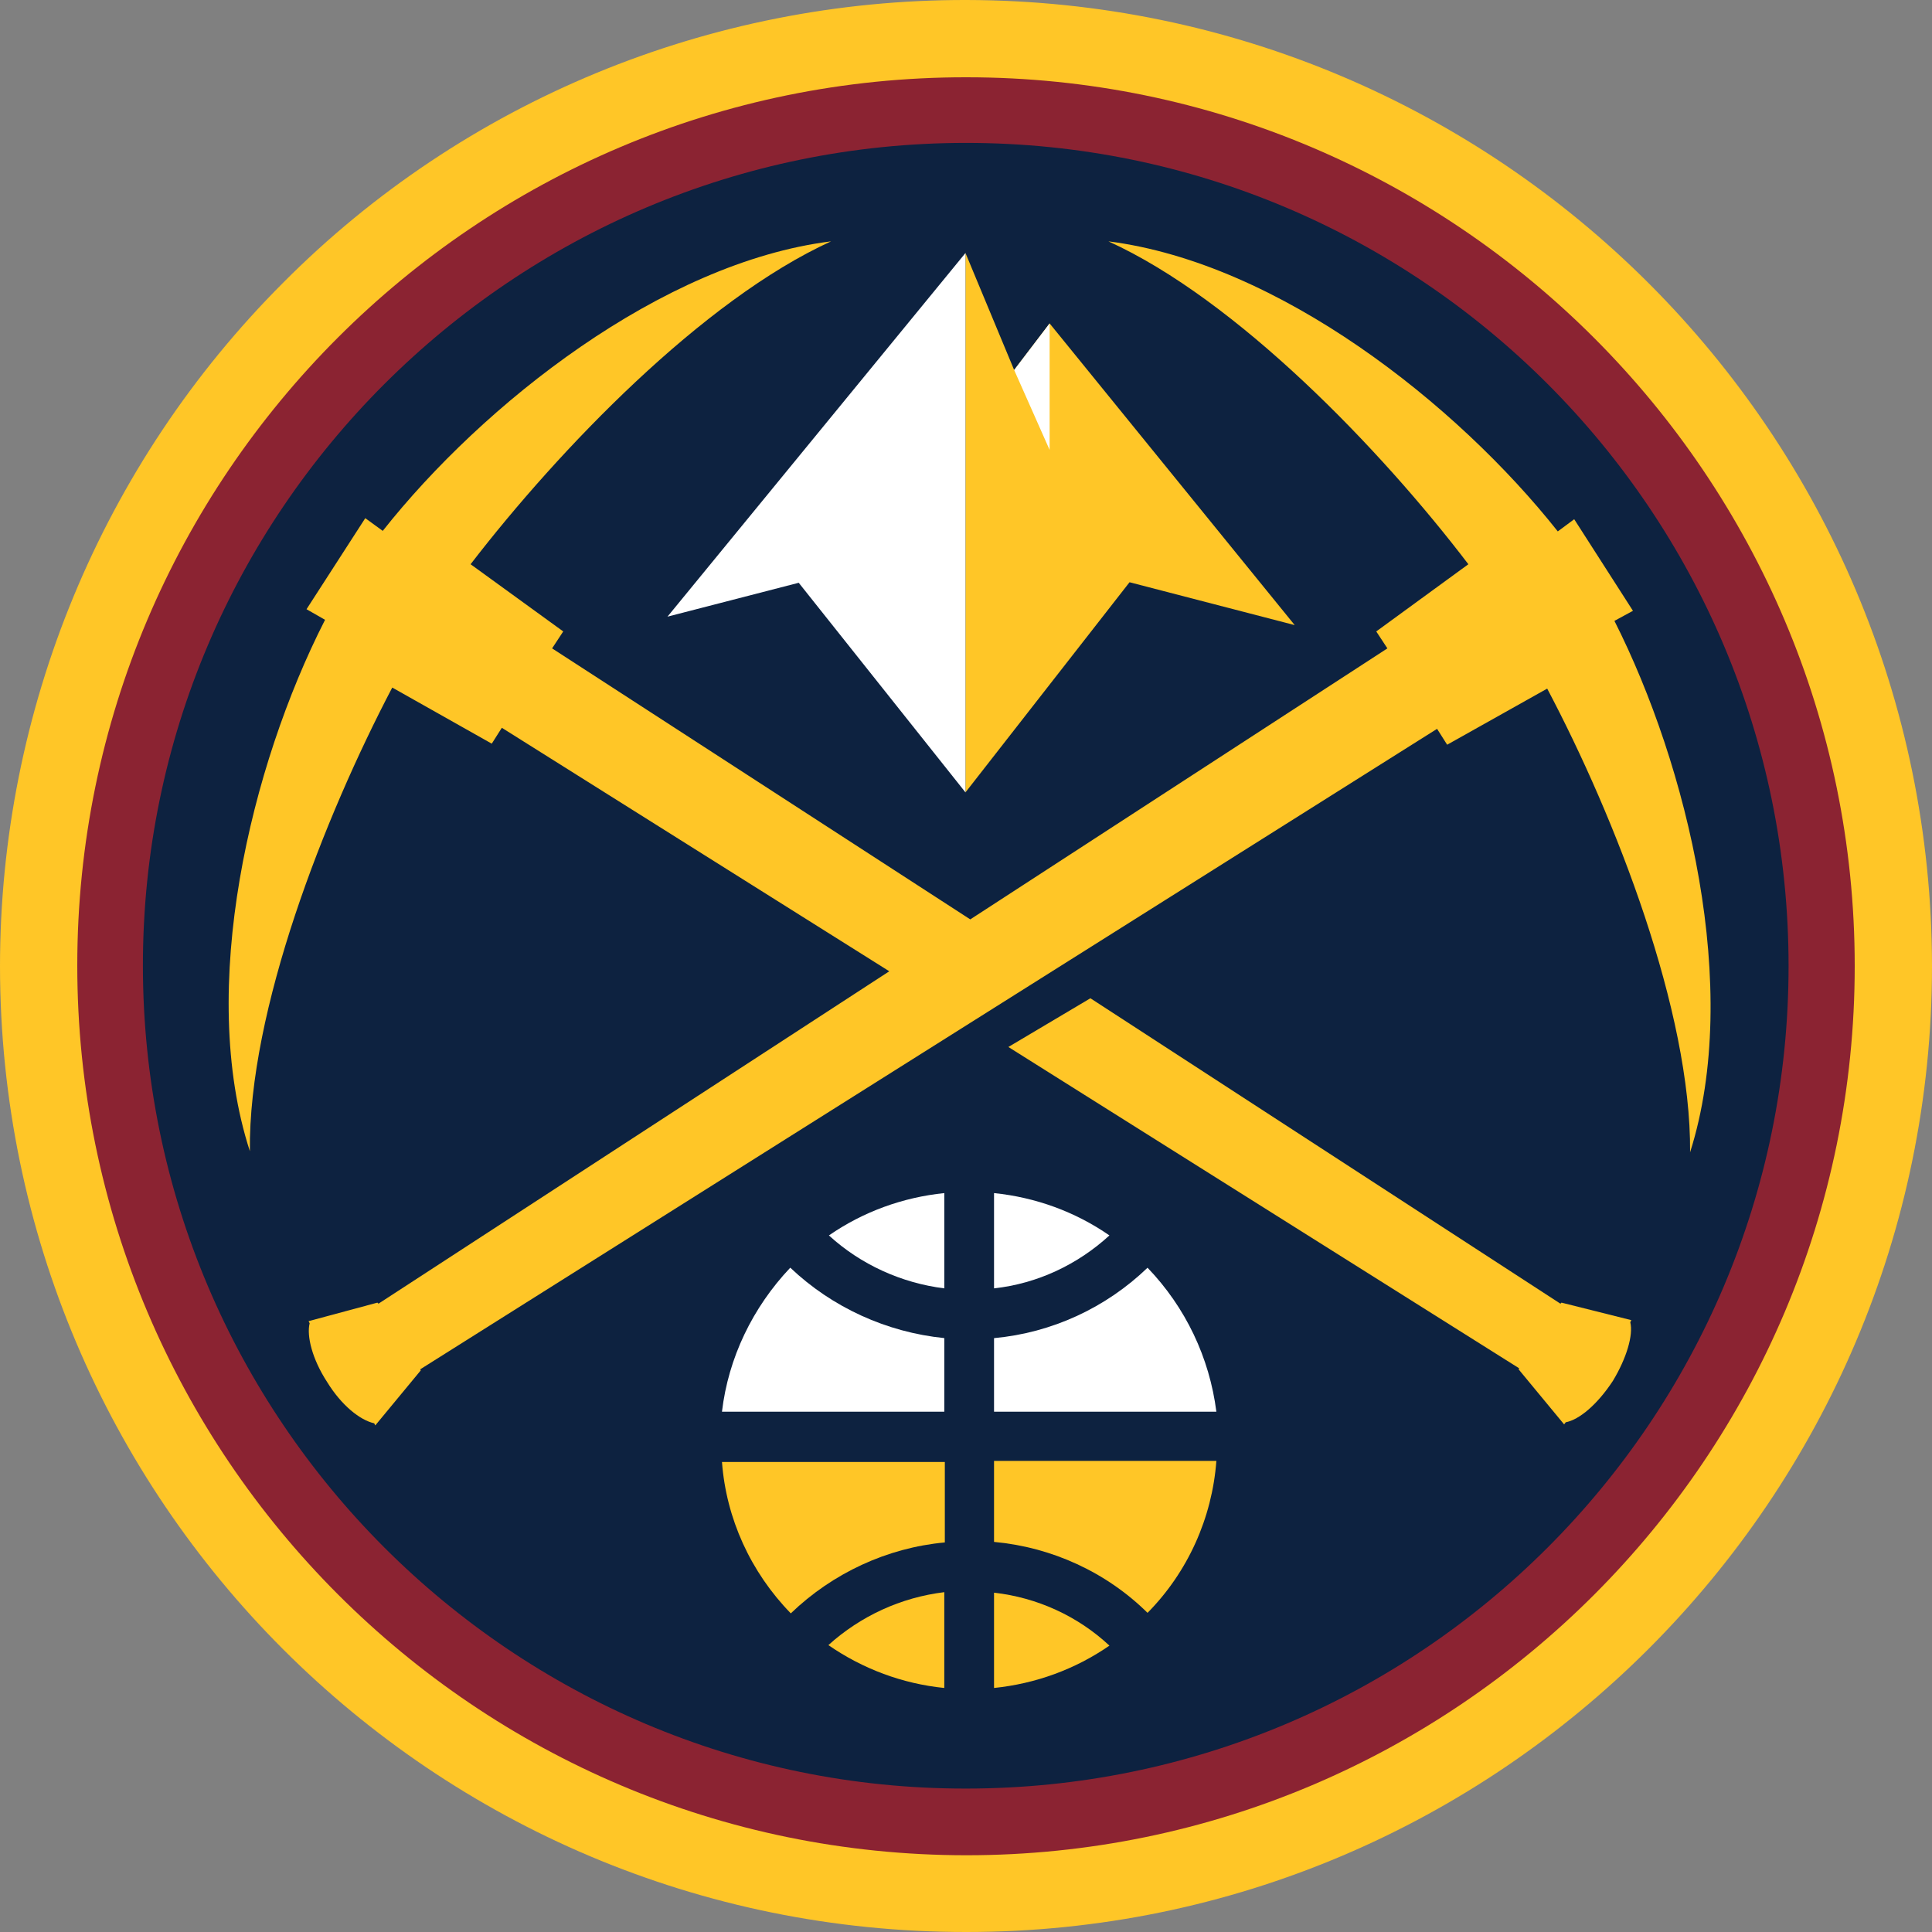 <?xml version="1.0" encoding="utf-8"?>
<!-- Generator: Adobe Illustrator 24.3.0, SVG Export Plug-In . SVG Version: 6.00 Build 0)  -->
<svg version="1.1" id="Layer_1" xmlns="http://www.w3.org/2000/svg" xmlns:xlink="http://www.w3.org/1999/xlink" x="0px" y="0px"
	 viewBox="0 0 512 512" style="enable-background:new 0 0 512 512;" xml:space="preserve">
<rect x="0" y="0" width="512" height="512" fill="#808080" stroke="none"/>
<style type="text/css">
	.st0{fill:#FFC627;}
	.st1{fill:#8B2332;}
	.st2{fill:#0D2240;}
	.st3{fill:#FFFFFF;}
</style>
<g id="XMLID_1_">
	<path id="XMLID_3_" class="st0" d="M256.14,0C397.4,0.28,511.86,114.74,512,256c0,141.12-114.88,256-255.86,256
		C114.74,512.14,0.14,397.54,0,256.14c0-67.89,26.93-133.12,75.05-181.23C122.88,26.79,188.11-0.14,256.14,0"/>
	<path id="XMLID_4_" class="st1" d="M256.14,491.66c129.75,0,235.38-105.63,235.38-235.66c0-129.75-105.63-235.52-235.38-235.52
		C126.11,20.34,20.48,126.11,20.48,255.86C20.48,385.89,126.11,491.66,256.14,491.66"/>
	<path id="XMLID_5_" class="st2" d="M37.87,255.86c0-120.21,97.91-217.99,218.13-217.99c120.36,0,217.99,97.63,217.99,218.13
		c0,120.36-97.63,217.99-217.99,217.99C135.79,474.13,37.87,376.21,37.87,255.86"/>
	<path id="XMLID_6_" class="st0" d="M427.84,164.54l4.91-2.67l-15.57-24.27l-4.35,3.23c-26.65-33.67-73.92-71.12-119.09-76.87
		c33.95,15.43,72.1,54.99,95.39,85.57l-24.41,17.81l2.95,4.49l-110.54,71.82l-110.82-71.82l2.95-4.49l-24.55-17.81
		c23.43-30.44,61.44-70,95.53-85.57c-44.89,5.61-92.3,43.2-118.81,76.73l-4.63-3.37l-15.57,24.13l4.91,2.81l-0.14,0.28
		c-19.5,38.29-33.81,97.35-19.78,140.55c-0.42-37.31,19.78-88.65,37.73-122.88l26.37,14.87l2.67-4.21l102.68,64.53L100.3,345.49
		l-0.28-0.28l-18.24,4.91l0.28,0.56c-0.84,3.37,0.7,9.54,4.63,15.57c3.79,6.17,8.7,10.1,12.48,10.94l0.28,0.56l12.06-14.59
		l-0.14-0.28l269.47-169.73l2.67,4.21l26.51-14.87c18.1,34.23,38.15,85.57,37.87,122.88C461.64,262.03,447.19,202.84,427.84,164.54"
		/>
	<path id="XMLID_7_" class="st0" d="M413.81,345.21l-0.28,0.28l-124.56-80.94l-21.74,12.91l135.36,85.15l-0.14,0.28l12.06,14.59
		l0.42-0.56c3.65-0.7,8.42-4.77,12.48-10.94c3.65-6.03,5.47-12.2,4.63-15.57l0.28-0.56L413.81,345.21z"/>
	<polygon id="XMLID_8_" class="st0" points="278.16,85.71 268.76,98.05 255.86,67.05 255.86,209.99 299.34,154.3 343.11,165.66 	"/>
	<polygon id="XMLID_9_" class="st3" points="278.16,119.23 278.16,85.71 268.76,98.05 	"/>
	<polygon id="XMLID_10_" class="st3" points="255.86,67.05 176.89,163.42 211.67,154.44 255.86,209.99 	"/>
	<path id="XMLID_11_" class="st0" d="M209.57,427.56c11.08-10.66,25.53-17.39,40.82-18.8v-21.32h-59.06
		C192.46,402.45,198.91,416.61,209.57,427.56"/>
	<path id="XMLID_12_" class="st0" d="M250.25,447.33v-25.39c-11.5,1.4-22.16,6.31-30.72,14.03
		C228.65,442.28,239.17,446.21,250.25,447.33"/>
	<path id="XMLID_13_" class="st3" d="M263.43,316.18v25.25c11.5-1.26,22.16-6.31,30.58-14.03
		C284.9,321.09,274.38,317.3,263.43,316.18"/>
	<path id="XMLID_14_" class="st3" d="M304.11,335.96c-11.08,10.66-25.39,17.25-40.68,18.66v19.5h58.92
		C320.53,359.8,314.21,346.48,304.11,335.96"/>
	<path id="XMLID_15_" class="st3" d="M250.25,341.43v-25.25c-10.94,1.12-21.46,4.91-30.58,11.22
		C228.09,335.11,238.89,340.02,250.25,341.43"/>
	<path id="XMLID_16_" class="st0" d="M263.43,387.3v21.32c15.29,1.4,29.74,8,40.68,18.8c10.66-10.8,17.11-25.11,18.24-40.26h-58.92
		V387.3z"/>
	<path id="XMLID_17_" class="st3" d="M191.33,374.11h58.92v-19.5c-15.29-1.54-29.74-8.14-40.82-18.66
		C199.47,346.48,193.02,359.8,191.33,374.11"/>
	<path id="XMLID_18_" class="st0" d="M263.43,447.33c10.94-1.12,21.46-4.91,30.58-11.22c-8.42-7.86-19.22-12.76-30.58-14.03V447.33z
		"/>
</g>
</svg>
